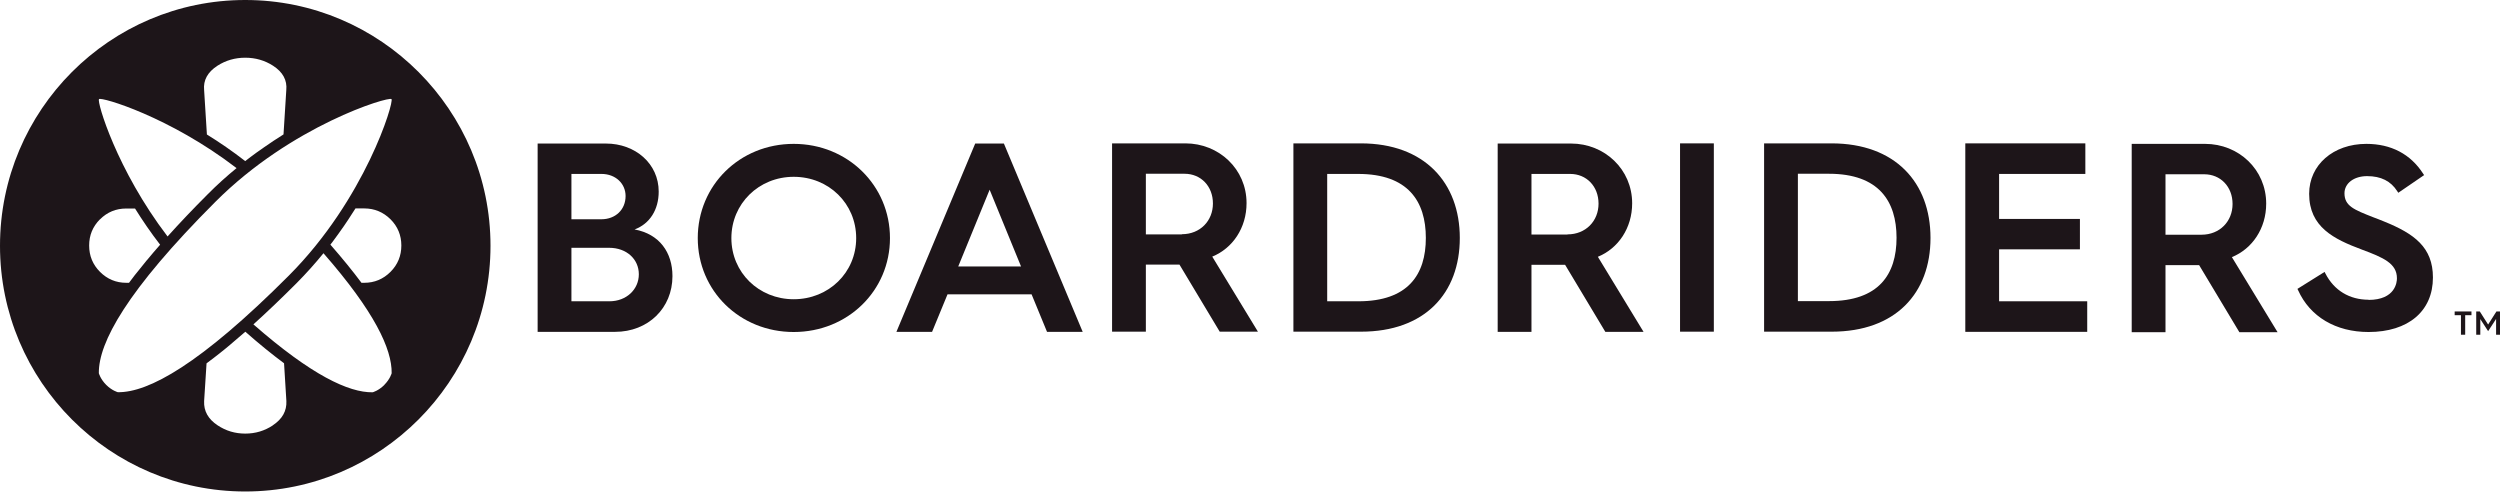 <svg viewBox="0 0 279 55" fill="none" xmlns="http://www.w3.org/2000/svg">
<path d="M274.642 37.355H275.115V35.176H275.816V34.759H273.94V35.176H274.642V37.355Z" fill="#1D1519"></path>
<path d="M276.802 35.611L277.674 36.957L278.564 35.593V37.355H279V34.759H278.602L277.674 36.218L276.745 34.759H276.347V37.355H276.802V35.611Z" fill="#1D1519"></path>
<path d="M75.046 30.818C75.046 28.184 73.606 26.119 70.82 25.607C72.507 24.982 73.511 23.409 73.511 21.381C73.511 18.274 70.915 16.019 67.618 16.019H60V37.034H68.641C72.336 37.034 75.046 34.381 75.046 30.818ZM63.771 19.41H67.125C68.698 19.41 69.816 20.491 69.816 21.874C69.816 23.39 68.698 24.47 67.106 24.47H63.771V19.41ZM63.771 33.623V27.654H67.978C69.93 27.654 71.294 28.923 71.294 30.61C71.294 32.296 69.911 33.623 68.016 33.623H63.79H63.771Z" fill="#1D1519"></path>
<path d="M105.763 32.846H115.124L116.848 37.034H120.828L112.035 16.019H108.833L100.04 37.034H104.019L105.744 32.846H105.763ZM110.443 21.173L113.949 29.738H106.938L110.443 21.173Z" fill="#1D1519"></path>
<path d="M135.287 28.639C137.561 27.711 139.115 25.437 139.115 22.67C139.115 18.861 136.026 16 132.293 16H124.107V37.015H127.878V29.53H131.63L136.121 37.015H140.385L135.287 28.639ZM131.895 26.157H127.878V19.392H132.198C134.018 19.392 135.363 20.775 135.363 22.708C135.363 24.641 133.942 26.138 131.895 26.138" fill="#1D1519"></path>
<path d="M162.914 26.555C162.914 20.415 158.992 16 151.867 16H144.344V37.015H151.886C159.011 37.015 162.914 32.733 162.914 26.555ZM148.115 33.623V19.411H151.582C157.135 19.411 159.124 22.462 159.124 26.555C159.124 30.648 157.135 33.623 151.601 33.623H148.096H148.115Z" fill="#1D1519"></path>
<path d="M183.419 37.034L178.321 28.658C180.595 27.729 182.149 25.455 182.149 22.689C182.149 18.899 179.079 16.019 175.327 16.019H167.141V37.034H170.912V29.549H174.664L179.155 37.034H183.419ZM174.929 26.175H170.912V19.41H175.233C177.052 19.41 178.397 20.794 178.397 22.727C178.397 24.66 176.976 26.157 174.929 26.157" fill="#1D1519"></path>
<path d="M191.264 16H187.493V37.015H191.264V16Z" fill="#1D1519"></path>
<path d="M204.396 16H196.873V37.015H204.415C211.54 37.015 215.444 32.733 215.444 26.555C215.444 20.377 211.521 16 204.396 16ZM204.15 33.604H200.644V19.392H204.112C209.664 19.392 211.654 22.443 211.654 26.536C211.654 30.629 209.664 33.604 204.131 33.604" fill="#1D1519"></path>
<path d="M232.934 33.623H223.099V27.825H232.119V24.433H223.099V19.411H232.725V16H219.328V37.034H232.934V33.623Z" fill="#1D1519"></path>
<path d="M241.669 29.586H245.421L249.912 37.071H254.176L249.079 28.695C251.353 27.767 252.907 25.493 252.907 22.726C252.907 18.917 249.837 16.056 246.085 16.056H237.898V37.071H241.669V29.586ZM241.669 19.448H245.99C247.809 19.448 249.154 20.831 249.154 22.764C249.154 24.697 247.733 26.194 245.687 26.194H241.669V19.448Z" fill="#1D1519"></path>
<path d="M264.352 33.451C262.192 33.451 260.487 32.409 259.52 30.533L259.425 30.344L256.394 32.239L256.469 32.39C257.796 35.346 260.676 37.052 264.333 37.052C268.768 37.052 271.515 34.721 271.515 30.969C271.515 27.596 269.431 26.08 266.058 24.716C265.622 24.545 265.224 24.375 264.845 24.242C262.723 23.408 261.643 22.991 261.643 21.57C261.643 20.452 262.704 19.656 264.163 19.656C265.717 19.656 266.816 20.206 267.536 21.343L267.65 21.513L270.53 19.542L270.416 19.372C269.014 17.193 266.835 16.056 264.087 16.056C260.392 16.056 257.701 18.405 257.701 21.627C257.701 25.341 260.468 26.686 263.556 27.842C266.001 28.752 267.498 29.396 267.498 31.064C267.498 31.462 267.346 33.47 264.314 33.47" fill="#1D1519"></path>
<path d="M88.577 37.052C94.603 37.052 99.321 32.447 99.321 26.573C99.321 20.698 94.603 16.056 88.577 16.056C82.551 16.056 77.87 20.679 77.87 26.573C77.87 32.466 82.57 37.052 88.577 37.052ZM88.577 19.732C92.499 19.732 95.55 22.726 95.55 26.573C95.55 30.419 92.48 33.395 88.577 33.395C84.673 33.395 81.622 30.401 81.622 26.573C81.622 22.745 84.673 19.732 88.577 19.732Z" fill="#1D1519"></path>
<path d="M27.37 54.85C42.46 54.85 54.74 42.55 54.74 27.43C54.74 12.31 42.47 0 27.37 0C12.27 0 0 12.3 0 27.43C0 42.56 12.28 54.85 27.37 54.85ZM30.45 47.47C29.53 48.08 28.51 48.39 27.37 48.39C26.23 48.39 25.21 48.08 24.29 47.47C23.23 46.77 22.73 45.87 22.78 44.77C22.88 43.07 22.97 41.74 23.05 40.55C23.11 40.51 23.16 40.46 23.22 40.42C23.3 40.36 23.39 40.29 23.47 40.23C23.57 40.15 23.67 40.07 23.78 40C24.21 39.67 24.66 39.32 25.11 38.95C25.13 38.93 25.15 38.92 25.17 38.9C25.34 38.76 25.51 38.62 25.69 38.47C25.69 38.47 25.71 38.46 25.71 38.45C26.25 38 26.81 37.52 27.38 37.02C28.91 38.37 30.35 39.54 31.7 40.54C31.78 41.73 31.86 43.06 31.96 44.76C32.01 45.86 31.51 46.76 30.45 47.46M42.89 42.96C42.24 43.61 41.59 43.78 41.59 43.78C38.92 43.82 34.76 41.87 28.28 36.2C29.8 34.83 31.4 33.3 33.09 31.61C34.18 30.51 35.18 29.39 36.1 28.26C41.8 34.78 43.75 38.96 43.71 41.65C43.71 41.65 43.54 42.3 42.89 42.95M43.58 30.34C42.77 31.15 41.79 31.56 40.65 31.56H40.34C39.35 30.23 38.19 28.81 36.87 27.3C36.88 27.28 36.9 27.26 36.91 27.25C36.98 27.16 37.05 27.07 37.12 26.98C37.26 26.79 37.4 26.61 37.53 26.42C37.6 26.32 37.68 26.22 37.75 26.12C37.88 25.94 38.01 25.76 38.13 25.58L38.33 25.3C38.47 25.1 38.6 24.91 38.73 24.71C38.78 24.64 38.83 24.57 38.87 24.5C39.15 24.08 39.41 23.67 39.67 23.26H40.65C41.79 23.26 42.77 23.67 43.58 24.47C44.39 25.28 44.79 26.26 44.79 27.4C44.79 28.54 44.39 29.53 43.58 30.34ZM43.69 11.05C44.01 11.37 40.75 22.22 32.24 30.75C22.33 40.68 16.55 43.82 13.15 43.77C13.15 43.77 12.5 43.6 11.85 42.95C11.2 42.3 11.03 41.65 11.03 41.65C10.99 38.24 14.12 32.45 24.03 22.53C32.54 14 43.37 10.74 43.69 11.06M24.26 7.34C25.19 6.74 26.23 6.44 27.37 6.44C28.51 6.44 29.55 6.74 30.48 7.34C31.57 8.05 32.06 8.95 31.95 10.06C31.83 12.11 31.73 13.63 31.64 15C30.91 15.46 30.16 15.95 29.42 16.47C29.4 16.48 29.38 16.49 29.37 16.51C29.16 16.66 28.95 16.8 28.74 16.95C28.71 16.97 28.67 17 28.64 17.02C28.48 17.13 28.33 17.25 28.18 17.36C28.11 17.41 28.03 17.47 27.96 17.52C27.8 17.64 27.64 17.76 27.48 17.89C27.44 17.92 27.4 17.95 27.37 17.98C25.94 16.87 24.5 15.88 23.09 15.01C23 13.63 22.9 12.12 22.78 10.06C22.67 8.95 23.17 8.05 24.26 7.34ZM11.05 11.06C11.32 10.79 18.93 13.03 26.4 18.76C25.3 19.66 24.22 20.63 23.18 21.68C21.53 23.33 20.04 24.9 18.7 26.39C13.01 18.93 10.79 11.33 11.05 11.07M11.16 24.48C11.97 23.67 12.95 23.27 14.09 23.27H15.07C15.88 24.57 16.81 25.94 17.87 27.31C17.36 27.89 16.88 28.45 16.42 29.01C16.41 29.02 16.4 29.04 16.38 29.05C15.99 29.52 15.61 29.99 15.26 30.44C15.19 30.53 15.11 30.62 15.04 30.71C14.97 30.8 14.9 30.9 14.83 30.99C14.73 31.12 14.63 31.25 14.54 31.37C14.49 31.43 14.44 31.5 14.4 31.56H14.09C12.95 31.56 11.97 31.15 11.16 30.34C10.35 29.53 9.95 28.55 9.95 27.4C9.95 26.25 10.35 25.28 11.16 24.47" fill="#1D1519"></path>
</svg>
